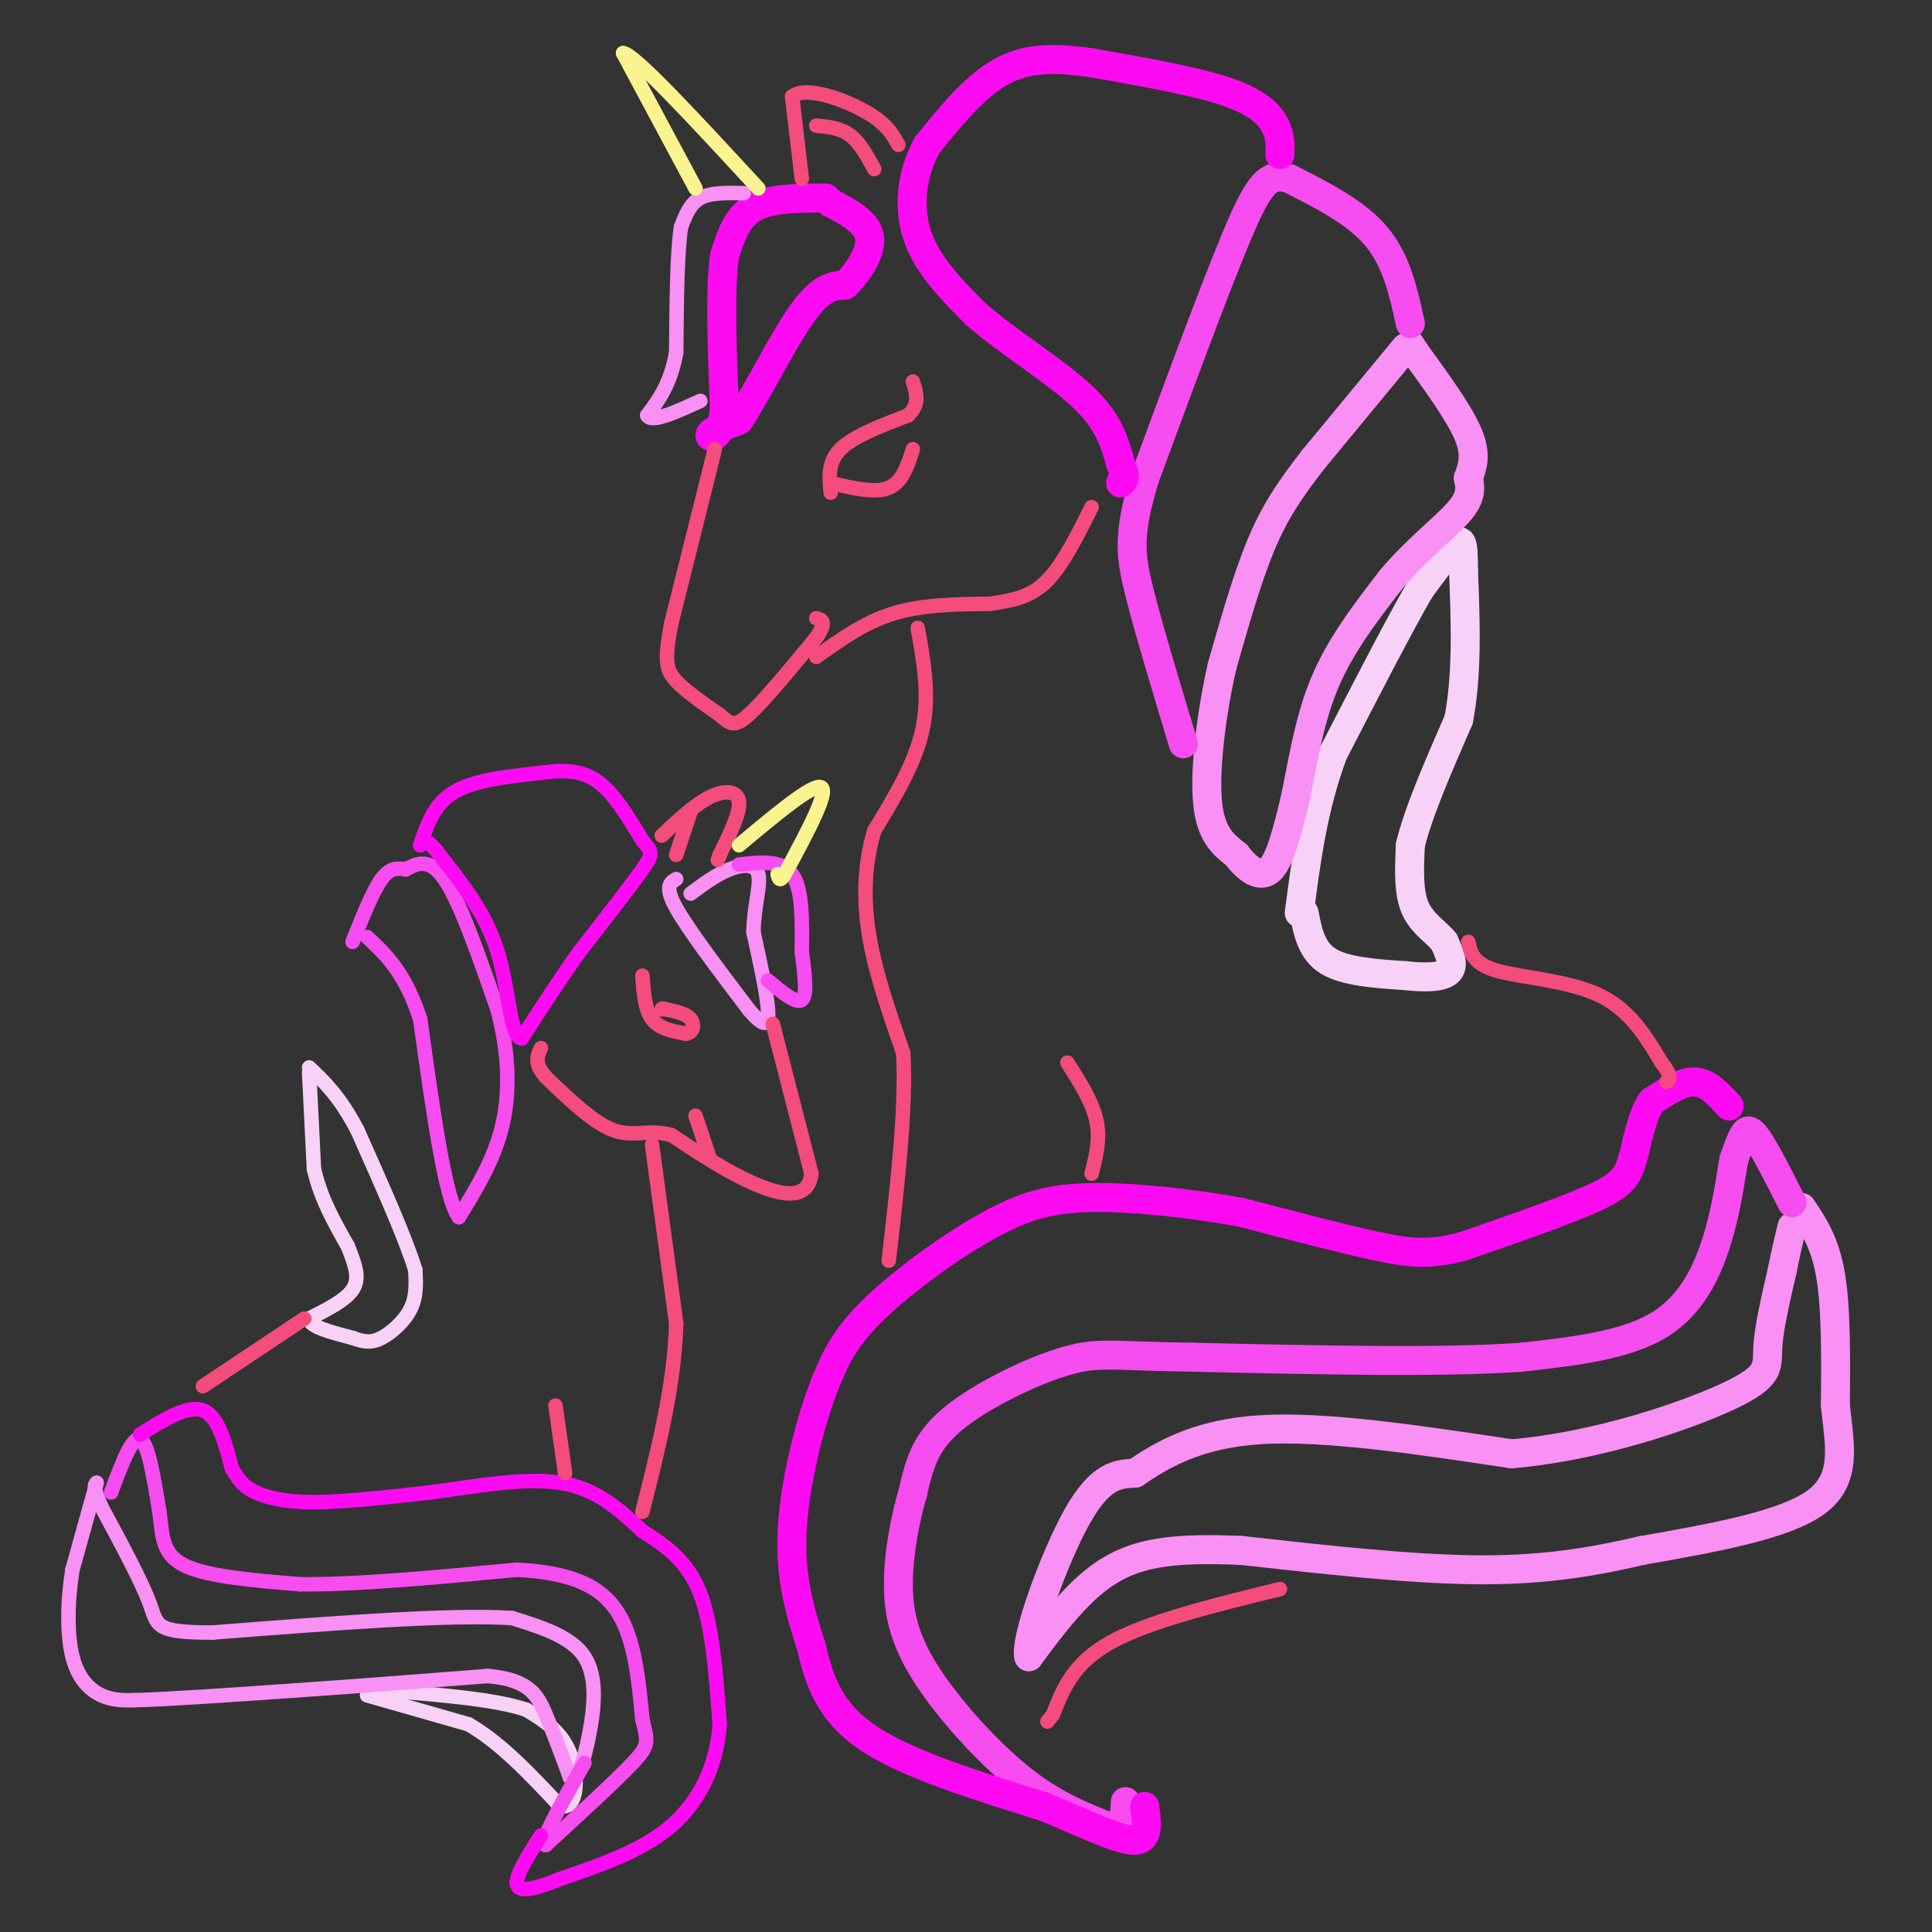 <svg viewBox='0 0 400 400' version='1.1' xmlns='http://www.w3.org/2000/svg' xmlns:xlink='http://www.w3.org/1999/xlink'><rect x="0" y="0" width="400" height="400" fill="#333333" stroke="none"/><g fill='none' stroke='#F8D1F6' stroke-width='6' stroke-linecap='round' stroke-linejoin='round'><path d='M270,189c0.750,3.917 1.500,7.833 5,10c3.500,2.167 9.750,2.583 16,3'/><path d='M291,202c4.533,0.511 7.867,0.289 9,-1c1.133,-1.289 0.067,-3.644 -1,-6'/><path d='M299,195c-1.444,-1.911 -4.556,-3.689 -6,-7c-1.444,-3.311 -1.222,-8.156 -1,-13'/><path d='M292,175c1.500,-6.500 5.750,-16.250 10,-26'/><path d='M302,149c1.833,-9.500 1.417,-20.250 1,-31'/><path d='M303,118c0.022,-6.333 -0.422,-6.667 -2,-5c-1.578,1.667 -4.289,5.333 -7,9'/><path d='M294,122c-4.167,7.167 -11.083,20.583 -18,34'/><path d='M276,156c-4.167,11.167 -5.583,22.083 -7,33'/></g>
<g fill='none' stroke='#F8D1F6' stroke-width='3' stroke-linecap='round' stroke-linejoin='round'><path d='M64,222c0.000,0.000 1.000,20.000 1,20'/><path d='M65,242c1.333,6.000 4.167,11.000 7,16'/><path d='M72,258c1.711,4.222 2.489,6.778 1,9c-1.489,2.222 -5.244,4.111 -9,6'/><path d='M64,273c0.000,1.667 4.500,2.833 9,4'/><path d='M73,277c2.405,0.881 3.917,1.083 6,0c2.083,-1.083 4.738,-3.452 6,-6c1.262,-2.548 1.131,-5.274 1,-8'/><path d='M86,263c-1.833,-6.167 -6.917,-17.583 -12,-29'/><path d='M74,234c-3.667,-7.000 -6.833,-10.000 -10,-13'/><path d='M76,351c0.000,0.000 21.000,6.000 21,6'/><path d='M97,357c6.667,3.833 12.833,10.417 19,17'/><path d='M116,374c3.800,0.600 3.800,-6.400 2,-11c-1.800,-4.600 -5.400,-6.800 -9,-9'/><path d='M109,354c-6.333,-2.167 -17.667,-3.083 -29,-4'/></g>
<g fill='none' stroke='#F990F4' stroke-width='3' stroke-linecap='round' stroke-linejoin='round'><path d='M20,307c0.000,0.000 -5.000,18.000 -5,18'/><path d='M15,325c-1.048,6.393 -1.167,13.375 0,18c1.167,4.625 3.619,6.893 6,8c2.381,1.107 4.690,1.054 7,1'/><path d='M28,352c6.667,-0.167 19.833,-1.083 33,-2'/><path d='M61,350c12.167,-0.833 26.083,-1.917 40,-3'/><path d='M101,347c8.667,0.733 10.333,4.067 12,8c1.667,3.933 3.333,8.467 5,13'/><path d='M118,368c1.560,0.833 2.958,-3.583 4,-9c1.042,-5.417 1.726,-11.833 -1,-16c-2.726,-4.167 -8.863,-6.083 -15,-8'/><path d='M106,335c-12.833,-0.833 -37.417,1.083 -62,3'/><path d='M44,338c-12.089,0.022 -11.311,-1.422 -13,-6c-1.689,-4.578 -5.844,-12.289 -10,-20'/><path d='M21,312c-1.833,-4.167 -1.417,-4.583 -1,-5'/></g>
<g fill='none' stroke='#F990F4' stroke-width='6' stroke-linecap='round' stroke-linejoin='round'><path d='M291,72c0.000,0.000 -19.000,23.000 -19,23'/><path d='M272,95c-5.044,6.467 -8.156,11.133 -11,18c-2.844,6.867 -5.422,15.933 -8,25'/><path d='M253,138c-2.178,9.622 -3.622,21.178 -3,28c0.622,6.822 3.311,8.911 6,11'/><path d='M256,177c2.267,3.000 4.933,5.000 7,3c2.067,-2.000 3.533,-8.000 5,-14'/><path d='M268,166c1.489,-6.533 2.711,-15.867 6,-24c3.289,-8.133 8.644,-15.067 14,-22'/><path d='M288,120c5.200,-6.222 11.200,-10.778 14,-14c2.800,-3.222 2.400,-5.111 2,-7'/><path d='M304,99c0.800,-2.333 1.800,-4.667 0,-9c-1.800,-4.333 -6.400,-10.667 -11,-17'/><path d='M293,73c-1.833,-2.833 -0.917,-1.417 0,0'/><path d='M373,250c2.417,3.583 4.833,7.167 6,14c1.167,6.833 1.083,16.917 1,27'/><path d='M380,291c0.867,8.200 2.533,15.200 -4,20c-6.533,4.800 -21.267,7.400 -36,10'/><path d='M340,321c-11.244,2.622 -21.356,4.178 -35,4c-13.644,-0.178 -30.822,-2.089 -48,-4'/><path d='M257,321c-12.711,-0.533 -20.489,0.133 -27,4c-6.511,3.867 -11.756,10.933 -17,18'/><path d='M213,343c-0.956,-3.244 5.156,-20.356 10,-29c4.844,-8.644 8.422,-8.822 12,-9'/><path d='M235,305c5.333,-3.622 12.667,-8.178 26,-9c13.333,-0.822 32.667,2.089 52,5'/><path d='M313,301c17.786,-1.536 36.250,-7.875 45,-12c8.750,-4.125 7.786,-6.036 8,-10c0.214,-3.964 1.607,-9.982 3,-16'/><path d='M369,263c0.833,-4.167 1.417,-6.583 2,-9'/></g>
<g fill='none' stroke='#F64CF0' stroke-width='6' stroke-linecap='round' stroke-linejoin='round'><path d='M371,249c-2.667,-5.267 -5.333,-10.533 -7,-13c-1.667,-2.467 -2.333,-2.133 -3,-1c-0.667,1.133 -1.333,3.067 -2,5'/><path d='M359,240c-0.619,3.119 -1.167,8.417 -3,15c-1.833,6.583 -4.952,14.452 -12,19c-7.048,4.548 -18.024,5.774 -29,7'/><path d='M315,281c-16.167,1.167 -42.083,0.583 -68,0'/><path d='M247,281c-14.967,-0.242 -18.383,-0.848 -23,0c-4.617,0.848 -10.435,3.152 -16,6c-5.565,2.848 -10.876,6.242 -14,10c-3.124,3.758 -4.062,7.879 -5,12'/><path d='M189,309c-1.571,5.311 -2.998,12.589 -3,19c-0.002,6.411 1.423,11.957 6,19c4.577,7.043 12.308,15.584 19,21c6.692,5.416 12.346,7.708 18,10'/><path d='M229,378c3.667,0.833 3.833,-2.083 4,-5'/><path d='M292,67c-1.417,-6.500 -2.833,-13.000 -7,-18c-4.167,-5.000 -11.083,-8.500 -18,-12'/><path d='M267,37c-4.400,-1.422 -6.400,1.022 -11,12c-4.600,10.978 -11.800,30.489 -19,50'/><path d='M237,99c-3.578,11.733 -3.022,16.067 -1,24c2.022,7.933 5.511,19.467 9,31'/></g>
<g fill='none' stroke='#F64CF0' stroke-width='3' stroke-linecap='round' stroke-linejoin='round'><path d='M23,309c2.167,-5.833 4.333,-11.667 6,-11c1.667,0.667 2.833,7.833 4,15'/><path d='M33,313c0.667,4.600 0.333,8.600 5,11c4.667,2.400 14.333,3.200 24,4'/><path d='M62,328c11.500,0.167 28.250,-1.417 45,-3'/><path d='M107,325c11.444,0.556 17.556,3.444 21,9c3.444,5.556 4.222,13.778 5,22'/><path d='M133,356c1.133,4.667 1.467,5.333 -2,9c-3.467,3.667 -10.733,10.333 -18,17'/><path d='M113,382c-1.667,0.000 3.167,-8.500 8,-17'/><path d='M73,195c2.083,-5.250 4.167,-10.500 6,-13c1.833,-2.500 3.417,-2.250 5,-2'/><path d='M84,180c2.067,-1.067 4.733,-2.733 8,2c3.267,4.733 7.133,15.867 11,27'/><path d='M103,209c2.333,8.689 2.667,16.911 1,24c-1.667,7.089 -5.333,13.044 -9,19'/><path d='M95,252c-2.833,-3.667 -5.417,-22.333 -8,-41'/><path d='M87,211c-3.167,-9.667 -7.083,-13.333 -11,-17'/></g>
<g fill='none' stroke='#FD0AF3' stroke-width='3' stroke-linecap='round' stroke-linejoin='round'><path d='M87,175c1.417,-4.250 2.833,-8.500 7,-11c4.167,-2.500 11.083,-3.250 18,-4'/><path d='M112,160c5.067,-0.711 8.733,-0.489 12,2c3.267,2.489 6.133,7.244 9,12'/><path d='M133,174c1.978,2.444 2.422,2.556 0,6c-2.422,3.444 -7.711,10.222 -13,17'/><path d='M120,197c-4.167,5.833 -8.083,11.917 -12,18'/><path d='M108,215c-2.444,-0.311 -2.556,-10.089 -5,-18c-2.444,-7.911 -7.222,-13.956 -12,-20'/><path d='M91,177c-2.667,-3.667 -3.333,-2.833 -4,-2'/><path d='M29,297c4.917,-3.083 9.833,-6.167 13,-5c3.167,1.167 4.583,6.583 6,12'/><path d='M48,304c1.631,2.845 2.708,3.958 5,5c2.292,1.042 5.798,2.012 12,2c6.202,-0.012 15.101,-1.006 24,-2'/><path d='M89,309c8.978,-1.200 19.422,-3.200 27,-2c7.578,1.200 12.289,5.600 17,10'/><path d='M133,317c5.133,3.244 9.467,6.356 12,13c2.533,6.644 3.267,16.822 4,27'/><path d='M149,357c-0.578,8.378 -4.022,15.822 -10,21c-5.978,5.178 -14.489,8.089 -23,11'/><path d='M116,389c-5.800,2.378 -8.800,2.822 -9,1c-0.200,-1.822 2.400,-5.911 5,-10'/></g>
<g fill='none' stroke='#FD0AF3' stroke-width='6' stroke-linecap='round' stroke-linejoin='round'><path d='M265,32c0.067,-1.889 0.133,-3.778 -1,-6c-1.133,-2.222 -3.467,-4.778 -10,-7c-6.533,-2.222 -17.267,-4.111 -28,-6'/><path d='M226,13c-7.911,-1.156 -13.689,-1.044 -19,2c-5.311,3.044 -10.156,9.022 -15,15'/><path d='M192,30c-3.311,5.844 -4.089,12.956 -2,19c2.089,6.044 7.044,11.022 12,16'/><path d='M202,65c6.400,5.644 16.400,11.756 22,17c5.600,5.244 6.800,9.622 8,14'/><path d='M232,96c1.333,3.000 0.667,3.500 0,4'/><path d='M358,229c-2.167,-2.417 -4.333,-4.833 -7,-5c-2.667,-0.167 -5.833,1.917 -9,4'/><path d='M342,228c-2.143,2.976 -3.000,8.417 -4,12c-1.000,3.583 -2.143,5.310 -8,8c-5.857,2.690 -16.429,6.345 -27,10'/><path d='M303,258c-6.956,1.867 -10.844,1.533 -18,0c-7.156,-1.533 -17.578,-4.267 -28,-7'/><path d='M257,251c-10.889,-1.978 -24.111,-3.422 -33,-3c-8.889,0.422 -13.444,2.711 -18,5'/><path d='M206,253c-7.911,4.111 -18.689,11.889 -25,18c-6.311,6.111 -8.156,10.556 -10,15'/><path d='M171,286c-3.289,8.156 -6.511,21.044 -7,31c-0.489,9.956 1.756,16.978 4,24'/><path d='M168,341c1.689,7.333 3.911,13.667 12,19c8.089,5.333 22.044,9.667 36,14'/><path d='M216,374c9.733,4.044 16.067,7.156 19,7c2.933,-0.156 2.467,-3.578 2,-7'/><path d='M171,41c-5.750,0.000 -11.500,0.000 -15,2c-3.500,2.000 -4.750,6.000 -6,10'/><path d='M150,53c-1.000,7.000 -0.500,19.500 0,32'/><path d='M150,85c-0.933,6.222 -3.267,5.778 -3,5c0.267,-0.778 3.133,-1.889 6,-3'/><path d='M153,87c3.422,-5.089 8.978,-16.311 13,-22c4.022,-5.689 6.511,-5.844 9,-6'/><path d='M175,59c2.867,-2.844 5.533,-6.956 5,-10c-0.533,-3.044 -4.267,-5.022 -8,-7'/><path d='M172,42c-1.333,-1.167 -0.667,-0.583 0,0'/></g>
<g fill='none' stroke='#F990F4' stroke-width='3' stroke-linecap='round' stroke-linejoin='round'><path d='M154,40c-3.417,-0.083 -6.833,-0.167 -9,1c-2.167,1.167 -3.083,3.583 -4,6'/><path d='M141,47c-0.833,5.333 -0.917,15.667 -1,26'/><path d='M140,73c-1.167,6.500 -3.583,9.750 -6,13'/><path d='M134,86c0.833,1.667 5.917,-0.667 11,-3'/><path d='M140,182c-1.250,0.750 -2.500,1.500 0,6c2.500,4.500 8.750,12.750 15,21'/><path d='M155,209c3.356,3.978 4.244,3.422 4,0c-0.244,-3.422 -1.622,-9.711 -3,-16'/><path d='M156,193c0.024,-5.071 1.583,-9.750 1,-12c-0.583,-2.250 -3.310,-2.071 -6,-1c-2.690,1.071 -5.345,3.036 -8,5'/></g>
<g fill='none' stroke='#F64CF0' stroke-width='3' stroke-linecap='round' stroke-linejoin='round'><path d='M153,179c4.417,-0.500 8.833,-1.000 11,2c2.167,3.000 2.083,9.500 2,16'/><path d='M166,197c0.622,4.889 1.178,9.111 0,10c-1.178,0.889 -4.089,-1.556 -7,-4'/></g>
<g fill='none' stroke='#F44C7D' stroke-width='3' stroke-linecap='round' stroke-linejoin='round'><path d='M148,93c0.000,0.000 -9.000,36.000 -9,36'/><path d='M139,129c-1.578,7.956 -1.022,9.844 1,12c2.022,2.156 5.511,4.578 9,7'/><path d='M149,148c2.111,1.800 2.889,2.800 6,0c3.111,-2.800 8.556,-9.400 14,-16'/><path d='M169,132c2.333,-3.333 1.167,-3.667 0,-4'/><path d='M169,136c5.000,-3.583 10.000,-7.167 16,-9c6.000,-1.833 13.000,-1.917 20,-2'/><path d='M205,125c5.378,-0.756 8.822,-1.644 12,-5c3.178,-3.356 6.089,-9.178 9,-15'/><path d='M190,130c1.250,7.000 2.500,14.000 1,21c-1.500,7.000 -5.750,14.000 -10,21'/><path d='M181,172c-2.089,7.089 -2.311,14.311 -1,22c1.311,7.689 4.156,15.844 7,24'/><path d='M187,218c0.667,11.167 -1.167,27.083 -3,43'/><path d='M221,220c2.583,4.083 5.167,8.167 6,12c0.833,3.833 -0.083,7.417 -1,11'/><path d='M304,195c0.489,2.289 0.978,4.578 6,6c5.022,1.422 14.578,1.978 21,5c6.422,3.022 9.711,8.511 13,14'/><path d='M344,220c2.333,3.000 1.667,3.500 1,4'/><path d='M166,37c0.000,0.000 -2.000,-17.000 -2,-17'/><path d='M164,20c2.711,-2.289 10.489,0.489 15,3c4.511,2.511 5.756,4.756 7,7'/><path d='M181,35c-1.500,-2.750 -3.000,-5.500 -5,-7c-2.000,-1.500 -4.500,-1.750 -7,-2'/><path d='M172,102c-0.333,-3.167 -0.667,-6.333 2,-9c2.667,-2.667 8.333,-4.833 14,-7'/><path d='M188,86c2.500,-2.333 1.750,-4.667 1,-7'/><path d='M172,100c4.583,1.083 9.167,2.167 12,1c2.833,-1.167 3.917,-4.583 5,-8'/><path d='M133,202c0.250,3.500 0.500,7.000 2,9c1.500,2.000 4.250,2.500 7,3'/><path d='M142,214c1.533,-0.111 1.867,-1.889 1,-3c-0.867,-1.111 -2.933,-1.556 -5,-2'/><path d='M138,209c-1.000,-0.333 -1.000,-0.167 -1,0'/><path d='M160,212c0.000,0.000 8.000,31.000 8,31'/><path d='M168,243c-0.667,5.711 -6.333,4.489 -12,2c-5.667,-2.489 -11.333,-6.244 -17,-10'/><path d='M139,235c-4.689,-1.289 -7.911,0.489 -12,-1c-4.089,-1.489 -9.044,-6.244 -14,-11'/><path d='M113,223c-2.500,-2.833 -1.750,-4.417 -1,-6'/><path d='M137,173c3.467,-3.244 6.933,-6.489 10,-8c3.067,-1.511 5.733,-1.289 6,1c0.267,2.289 -1.867,6.644 -4,11'/><path d='M149,177c-0.667,1.833 -0.333,0.917 0,0'/><path d='M143,168c0.000,0.000 -3.000,9.000 -3,9'/><path d='M144,231c0.000,0.000 3.000,9.000 3,9'/><path d='M63,273c0.000,0.000 -21.000,14.000 -21,14'/><path d='M135,237c0.000,0.000 5.000,37.000 5,37'/><path d='M140,274c-0.333,12.667 -3.667,25.833 -7,39'/><path d='M115,291c0.000,0.000 2.000,14.000 2,14'/><path d='M265,329c-13.583,3.333 -27.167,6.667 -35,11c-7.833,4.333 -9.917,9.667 -12,15'/><path d='M218,355c-2.000,2.500 -1.000,1.250 0,0'/></g>
<g fill='none' stroke='#F9F490' stroke-width='3' stroke-linecap='round' stroke-linejoin='round'><path d='M144,39c0.000,0.000 -15.000,-28.000 -15,-28'/><path d='M129,11c2.167,0.000 15.083,14.000 28,28'/><path d='M153,175c7.667,-6.417 15.333,-12.833 17,-12c1.667,0.833 -2.667,8.917 -7,17'/><path d='M163,180c-1.500,3.000 -1.750,2.000 -2,1'/></g>
</svg>
